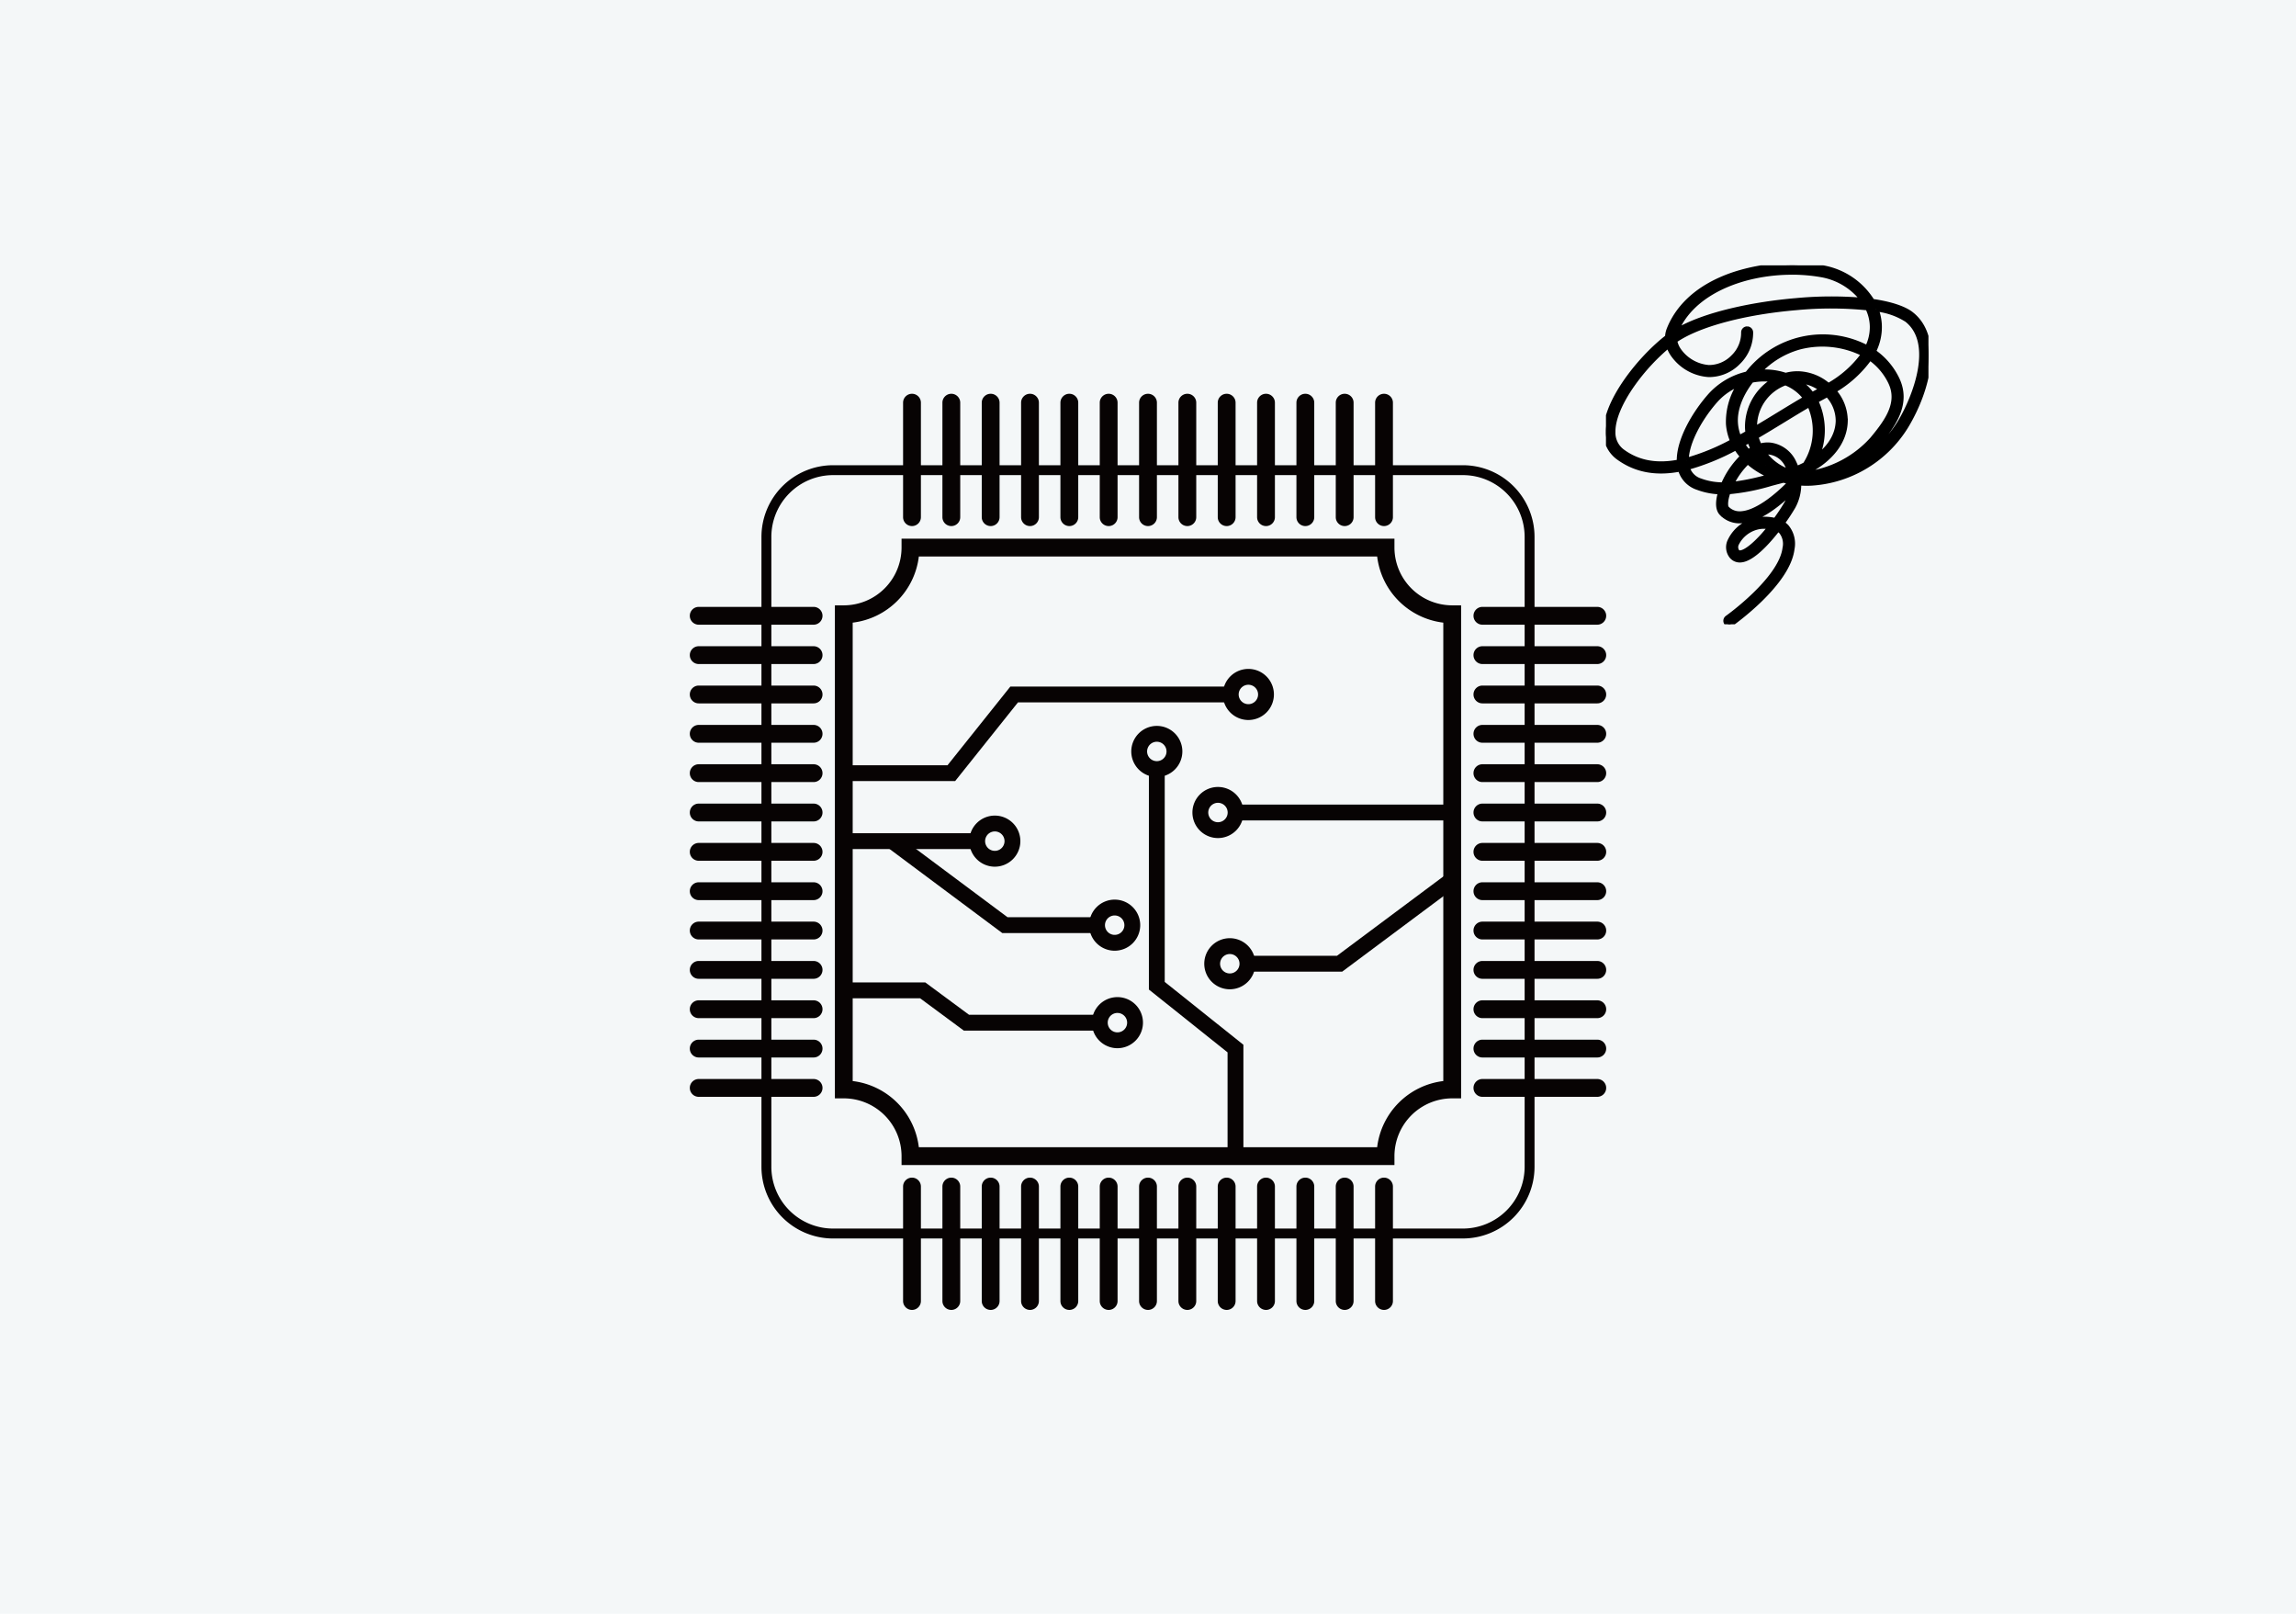 <svg xmlns="http://www.w3.org/2000/svg" xmlns:xlink="http://www.w3.org/1999/xlink" width="444" height="312" viewBox="0 0 444 312">
  <defs>
    <clipPath id="clip-path">
      <rect id="長方形_164" data-name="長方形 164" width="177.124" height="177.124" fill="none"/>
    </clipPath>
    <clipPath id="clip-path-2">
      <rect id="長方形_165" data-name="長方形 165" width="62.361" height="69.391" stroke="#000" stroke-width="1"/>
    </clipPath>
  </defs>
  <g id="グループ_165" data-name="グループ 165" transform="translate(-738 -1612)">
    <rect id="長方形_156" data-name="長方形 156" width="444" height="312" transform="translate(738 1612)" fill="#f4f7f8"/>
    <g id="グループ_163" data-name="グループ 163">
      <g id="グループ_131" data-name="グループ 131" transform="translate(871.438 1688.131)">
        <g id="グループ_130" data-name="グループ 130" clip-path="url(#clip-path)">
          <path id="パス_103" data-name="パス 103" d="M154.17,168.019H32.367A13.865,13.865,0,0,1,18.518,154.17V32.367A13.864,13.864,0,0,1,32.367,18.518h121.8a13.864,13.864,0,0,1,13.849,13.849v121.8a13.864,13.864,0,0,1-13.849,13.849M32.367,20.432A11.949,11.949,0,0,0,20.432,32.367v121.8A11.948,11.948,0,0,0,32.367,166.1h121.8a11.948,11.948,0,0,0,11.935-11.934V32.367A11.948,11.948,0,0,0,154.17,20.432Z" transform="translate(-4.706 -4.706)" fill="#070303"/>
          <path id="パス_104" data-name="パス 104" d="M145.765,158.657H50.449v-1.722A11.181,11.181,0,0,0,39.28,145.766H37.557V50.449H39.28A11.181,11.181,0,0,0,50.449,39.28V37.558h95.316V39.28a11.181,11.181,0,0,0,11.169,11.169h1.723v95.317h-1.723a11.181,11.181,0,0,0-11.169,11.169Zm-91.972-3.445h88.628a14.644,14.644,0,0,1,12.79-12.79V53.793A14.644,14.644,0,0,1,142.422,41H53.793A14.644,14.644,0,0,1,41,53.793v88.628a14.644,14.644,0,0,1,12.79,12.79" transform="translate(-9.545 -9.546)" fill="#070303"/>
          <path id="パス_105" data-name="パス 105" d="M118.154,25.576a1.723,1.723,0,0,1-1.723-1.723V1.723a1.723,1.723,0,0,1,3.446,0V23.854a1.723,1.723,0,0,1-1.723,1.723" transform="translate(-29.592)" fill="#070303"/>
          <path id="パス_106" data-name="パス 106" d="M128.353,25.576a1.723,1.723,0,0,1-1.723-1.723V1.723a1.723,1.723,0,0,1,3.446,0V23.854a1.723,1.723,0,0,1-1.723,1.723" transform="translate(-32.184)" fill="#070303"/>
          <path id="パス_107" data-name="パス 107" d="M138.551,25.576a1.723,1.723,0,0,1-1.723-1.723V1.723a1.723,1.723,0,0,1,3.446,0V23.854a1.723,1.723,0,0,1-1.723,1.723" transform="translate(-34.776)" fill="#070303"/>
          <path id="パス_108" data-name="パス 108" d="M148.75,25.576a1.723,1.723,0,0,1-1.723-1.723V1.723a1.723,1.723,0,1,1,3.446,0V23.854a1.723,1.723,0,0,1-1.723,1.723" transform="translate(-37.368)" fill="#070303"/>
          <path id="パス_109" data-name="パス 109" d="M158.949,25.576a1.723,1.723,0,0,1-1.724-1.723V1.723a1.723,1.723,0,0,1,3.447,0V23.854a1.723,1.723,0,0,1-1.723,1.723" transform="translate(-39.96)" fill="#070303"/>
          <path id="パス_110" data-name="パス 110" d="M169.147,25.576a1.723,1.723,0,0,1-1.723-1.723V1.723a1.723,1.723,0,1,1,3.446,0V23.854a1.723,1.723,0,0,1-1.723,1.723" transform="translate(-42.552)" fill="#070303"/>
          <path id="パス_111" data-name="パス 111" d="M179.346,25.576a1.723,1.723,0,0,1-1.723-1.723V1.723a1.723,1.723,0,1,1,3.446,0V23.854a1.723,1.723,0,0,1-1.723,1.723" transform="translate(-45.144)" fill="#070303"/>
          <path id="パス_112" data-name="パス 112" d="M107.955,25.576a1.723,1.723,0,0,1-1.723-1.723V1.723a1.723,1.723,0,1,1,3.446,0V23.854a1.723,1.723,0,0,1-1.723,1.723" transform="translate(-27)" fill="#070303"/>
          <path id="パス_113" data-name="パス 113" d="M97.757,25.576a1.723,1.723,0,0,1-1.723-1.723V1.723a1.723,1.723,0,0,1,3.446,0V23.854a1.723,1.723,0,0,1-1.723,1.723" transform="translate(-24.408)" fill="#070303"/>
          <path id="パス_114" data-name="パス 114" d="M87.558,25.576a1.723,1.723,0,0,1-1.723-1.723V1.723a1.723,1.723,0,0,1,3.446,0V23.854a1.723,1.723,0,0,1-1.723,1.723" transform="translate(-21.816)" fill="#070303"/>
          <path id="パス_115" data-name="パス 115" d="M77.36,25.576a1.723,1.723,0,0,1-1.723-1.723V1.723a1.723,1.723,0,1,1,3.446,0V23.854a1.723,1.723,0,0,1-1.723,1.723" transform="translate(-19.224)" fill="#070303"/>
          <path id="パス_116" data-name="パス 116" d="M67.161,25.576a1.723,1.723,0,0,1-1.723-1.723V1.723a1.723,1.723,0,1,1,3.446,0V23.854a1.723,1.723,0,0,1-1.723,1.723" transform="translate(-16.632)" fill="#070303"/>
          <path id="パス_117" data-name="パス 117" d="M56.962,25.576a1.723,1.723,0,0,1-1.723-1.723V1.723a1.723,1.723,0,0,1,3.446,0V23.854a1.723,1.723,0,0,1-1.723,1.723" transform="translate(-14.039)" fill="#070303"/>
          <path id="パス_118" data-name="パス 118" d="M118.154,228.766a1.723,1.723,0,0,1-1.723-1.723V204.913a1.723,1.723,0,0,1,3.446,0v22.131a1.723,1.723,0,0,1-1.723,1.723" transform="translate(-29.592 -51.642)" fill="#070303"/>
          <path id="パス_119" data-name="パス 119" d="M128.353,228.766a1.723,1.723,0,0,1-1.723-1.723V204.913a1.723,1.723,0,0,1,3.446,0v22.131a1.723,1.723,0,0,1-1.723,1.723" transform="translate(-32.184 -51.642)" fill="#070303"/>
          <path id="パス_120" data-name="パス 120" d="M138.551,228.766a1.723,1.723,0,0,1-1.723-1.723V204.913a1.723,1.723,0,0,1,3.446,0v22.131a1.723,1.723,0,0,1-1.723,1.723" transform="translate(-34.776 -51.642)" fill="#070303"/>
          <path id="パス_121" data-name="パス 121" d="M148.75,228.766a1.723,1.723,0,0,1-1.723-1.723V204.913a1.723,1.723,0,0,1,3.446,0v22.131a1.723,1.723,0,0,1-1.723,1.723" transform="translate(-37.368 -51.642)" fill="#070303"/>
          <path id="パス_122" data-name="パス 122" d="M158.949,228.766a1.723,1.723,0,0,1-1.724-1.723V204.913a1.723,1.723,0,0,1,3.447,0v22.131a1.723,1.723,0,0,1-1.723,1.723" transform="translate(-39.96 -51.642)" fill="#070303"/>
          <path id="パス_123" data-name="パス 123" d="M169.147,228.766a1.723,1.723,0,0,1-1.723-1.723V204.913a1.723,1.723,0,0,1,3.446,0v22.131a1.723,1.723,0,0,1-1.723,1.723" transform="translate(-42.552 -51.642)" fill="#070303"/>
          <path id="パス_124" data-name="パス 124" d="M179.346,228.766a1.723,1.723,0,0,1-1.723-1.723V204.913a1.723,1.723,0,0,1,3.446,0v22.131a1.723,1.723,0,0,1-1.723,1.723" transform="translate(-45.144 -51.642)" fill="#070303"/>
          <path id="パス_125" data-name="パス 125" d="M107.955,228.766a1.723,1.723,0,0,1-1.723-1.723V204.913a1.723,1.723,0,0,1,3.446,0v22.131a1.723,1.723,0,0,1-1.723,1.723" transform="translate(-27 -51.642)" fill="#070303"/>
          <path id="パス_126" data-name="パス 126" d="M97.757,228.766a1.723,1.723,0,0,1-1.723-1.723V204.913a1.723,1.723,0,0,1,3.446,0v22.131a1.723,1.723,0,0,1-1.723,1.723" transform="translate(-24.408 -51.642)" fill="#070303"/>
          <path id="パス_127" data-name="パス 127" d="M87.558,228.766a1.723,1.723,0,0,1-1.723-1.723V204.913a1.723,1.723,0,0,1,3.446,0v22.131a1.723,1.723,0,0,1-1.723,1.723" transform="translate(-21.816 -51.642)" fill="#070303"/>
          <path id="パス_128" data-name="パス 128" d="M77.36,228.766a1.723,1.723,0,0,1-1.723-1.723V204.913a1.723,1.723,0,0,1,3.446,0v22.131a1.723,1.723,0,0,1-1.723,1.723" transform="translate(-19.224 -51.642)" fill="#070303"/>
          <path id="パス_129" data-name="パス 129" d="M67.161,228.766a1.723,1.723,0,0,1-1.723-1.723V204.913a1.723,1.723,0,0,1,3.446,0v22.131a1.723,1.723,0,0,1-1.723,1.723" transform="translate(-16.632 -51.642)" fill="#070303"/>
          <path id="パス_130" data-name="パス 130" d="M56.962,228.766a1.723,1.723,0,0,1-1.723-1.723V204.913a1.723,1.723,0,0,1,3.446,0v22.131a1.723,1.723,0,0,1-1.723,1.723" transform="translate(-14.039 -51.642)" fill="#070303"/>
          <path id="パス_131" data-name="パス 131" d="M227.044,119.876H204.913a1.723,1.723,0,1,1,0-3.445h22.131a1.723,1.723,0,1,1,0,3.445" transform="translate(-51.642 -29.592)" fill="#070303"/>
          <path id="パス_132" data-name="パス 132" d="M227.044,130.075H204.913a1.723,1.723,0,1,1,0-3.445h22.131a1.723,1.723,0,1,1,0,3.445" transform="translate(-51.642 -32.184)" fill="#070303"/>
          <path id="パス_133" data-name="パス 133" d="M227.044,140.274H204.913a1.723,1.723,0,1,1,0-3.445h22.131a1.723,1.723,0,1,1,0,3.445" transform="translate(-51.642 -34.776)" fill="#070303"/>
          <path id="パス_134" data-name="パス 134" d="M227.044,150.472H204.913a1.723,1.723,0,1,1,0-3.445h22.131a1.723,1.723,0,1,1,0,3.445" transform="translate(-51.642 -37.368)" fill="#070303"/>
          <path id="パス_135" data-name="パス 135" d="M227.044,160.671H204.913a1.723,1.723,0,1,1,0-3.445h22.131a1.723,1.723,0,1,1,0,3.445" transform="translate(-51.642 -39.96)" fill="#070303"/>
          <path id="パス_136" data-name="パス 136" d="M227.044,170.87H204.913a1.723,1.723,0,1,1,0-3.445h22.131a1.723,1.723,0,1,1,0,3.445" transform="translate(-51.642 -42.552)" fill="#070303"/>
          <path id="パス_137" data-name="パス 137" d="M227.044,181.068H204.913a1.723,1.723,0,1,1,0-3.445h22.131a1.723,1.723,0,1,1,0,3.445" transform="translate(-51.642 -45.144)" fill="#070303"/>
          <path id="パス_138" data-name="パス 138" d="M227.044,109.678H204.913a1.723,1.723,0,1,1,0-3.445h22.131a1.723,1.723,0,1,1,0,3.445" transform="translate(-51.642 -27)" fill="#070303"/>
          <path id="パス_139" data-name="パス 139" d="M227.044,99.479H204.913a1.723,1.723,0,1,1,0-3.445h22.131a1.723,1.723,0,1,1,0,3.445" transform="translate(-51.642 -24.408)" fill="#070303"/>
          <path id="パス_140" data-name="パス 140" d="M227.044,89.281H204.913a1.723,1.723,0,1,1,0-3.445h22.131a1.723,1.723,0,1,1,0,3.445" transform="translate(-51.642 -21.816)" fill="#070303"/>
          <path id="パス_141" data-name="パス 141" d="M227.044,79.082H204.913a1.723,1.723,0,1,1,0-3.445h22.131a1.723,1.723,0,1,1,0,3.445" transform="translate(-51.642 -19.224)" fill="#070303"/>
          <path id="パス_142" data-name="パス 142" d="M227.044,68.883H204.913a1.723,1.723,0,1,1,0-3.445h22.131a1.723,1.723,0,1,1,0,3.445" transform="translate(-51.642 -16.632)" fill="#070303"/>
          <path id="パス_143" data-name="パス 143" d="M227.044,58.685H204.913a1.723,1.723,0,1,1,0-3.445h22.131a1.723,1.723,0,1,1,0,3.445" transform="translate(-51.642 -14.04)" fill="#070303"/>
          <path id="パス_144" data-name="パス 144" d="M23.854,119.876H1.723a1.723,1.723,0,1,1,0-3.445H23.854a1.723,1.723,0,1,1,0,3.445" transform="translate(0 -29.592)" fill="#070303"/>
          <path id="パス_145" data-name="パス 145" d="M23.854,130.075H1.723a1.723,1.723,0,1,1,0-3.445H23.854a1.723,1.723,0,1,1,0,3.445" transform="translate(0 -32.184)" fill="#070303"/>
          <path id="パス_146" data-name="パス 146" d="M23.854,140.274H1.723a1.723,1.723,0,1,1,0-3.445H23.854a1.723,1.723,0,1,1,0,3.445" transform="translate(0 -34.776)" fill="#070303"/>
          <path id="パス_147" data-name="パス 147" d="M23.854,150.472H1.723a1.723,1.723,0,1,1,0-3.445H23.854a1.723,1.723,0,1,1,0,3.445" transform="translate(0 -37.368)" fill="#070303"/>
          <path id="パス_148" data-name="パス 148" d="M23.854,160.671H1.723a1.723,1.723,0,1,1,0-3.445H23.854a1.723,1.723,0,1,1,0,3.445" transform="translate(0 -39.96)" fill="#070303"/>
          <path id="パス_149" data-name="パス 149" d="M23.854,170.87H1.723a1.723,1.723,0,1,1,0-3.445H23.854a1.723,1.723,0,1,1,0,3.445" transform="translate(0 -42.552)" fill="#070303"/>
          <path id="パス_150" data-name="パス 150" d="M23.854,181.068H1.723a1.723,1.723,0,1,1,0-3.445H23.854a1.723,1.723,0,1,1,0,3.445" transform="translate(0 -45.144)" fill="#070303"/>
          <path id="パス_151" data-name="パス 151" d="M23.854,109.678H1.723a1.723,1.723,0,1,1,0-3.445H23.854a1.723,1.723,0,1,1,0,3.445" transform="translate(0 -27)" fill="#070303"/>
          <path id="パス_152" data-name="パス 152" d="M23.854,99.479H1.723a1.723,1.723,0,1,1,0-3.445H23.854a1.723,1.723,0,1,1,0,3.445" transform="translate(0 -24.408)" fill="#070303"/>
          <path id="パス_153" data-name="パス 153" d="M23.854,89.281H1.723a1.723,1.723,0,1,1,0-3.445H23.854a1.723,1.723,0,1,1,0,3.445" transform="translate(0 -21.816)" fill="#070303"/>
          <path id="パス_154" data-name="パス 154" d="M23.854,79.082H1.723a1.723,1.723,0,1,1,0-3.445H23.854a1.723,1.723,0,1,1,0,3.445" transform="translate(0 -19.224)" fill="#070303"/>
          <path id="パス_155" data-name="パス 155" d="M23.854,68.883H1.723a1.723,1.723,0,1,1,0-3.445H23.854a1.723,1.723,0,1,1,0,3.445" transform="translate(0 -16.632)" fill="#070303"/>
          <path id="パス_156" data-name="パス 156" d="M23.854,58.685H1.723a1.723,1.723,0,1,1,0-3.445H23.854a1.723,1.723,0,1,1,0,3.445" transform="translate(0 -14.04)" fill="#070303"/>
          <path id="パス_157" data-name="パス 157" d="M61.4,94.169H39.868V91.107H59.926L72.076,75.894H114.6v3.062H73.549Z" transform="translate(-10.133 -19.289)" fill="#070303"/>
          <path id="パス_158" data-name="パス 158" d="M143.084,81.2a4.939,4.939,0,1,1,4.939-4.939,4.944,4.944,0,0,1-4.939,4.939m0-6.816a1.877,1.877,0,1,0,1.877,1.877,1.879,1.879,0,0,0-1.877-1.877" transform="translate(-35.111 -18.128)" fill="#070303"/>
          <path id="パス_159" data-name="パス 159" d="M137.248,172.148h-3.062V152.09l-15.213-12.15V97.417h3.062v41.05l15.213,12.151Z" transform="translate(-30.238 -24.759)" fill="#070303"/>
          <path id="パス_160" data-name="パス 160" d="M119.343,95.971a4.939,4.939,0,1,1,4.94-4.939,4.944,4.944,0,0,1-4.94,4.939m0-6.816a1.877,1.877,0,1,0,1.877,1.877,1.879,1.879,0,0,0-1.877-1.877" transform="translate(-29.077 -21.881)" fill="#070303"/>
          <rect id="長方形_162" data-name="長方形 162" width="41.787" height="3.062" transform="translate(105.603 79.424)" fill="#070303"/>
          <path id="パス_161" data-name="パス 161" d="M135.2,111.8a4.939,4.939,0,1,1,4.939-4.94,4.945,4.945,0,0,1-4.939,4.94m0-6.816a1.877,1.877,0,1,0,1.877,1.877,1.879,1.879,0,0,0-1.877-1.877" transform="translate(-33.108 -25.904)" fill="#070303"/>
          <rect id="長方形_163" data-name="長方形 163" width="25.699" height="3.062" transform="translate(29.735 84.96)" fill="#070303"/>
          <path id="パス_162" data-name="パス 162" d="M77.343,119.22a4.939,4.939,0,1,1,4.939-4.939,4.944,4.944,0,0,1-4.939,4.939m0-6.816a1.877,1.877,0,1,0,1.877,1.877,1.879,1.879,0,0,0-1.877-1.877" transform="translate(-18.402 -27.79)" fill="#070303"/>
          <path id="パス_163" data-name="パス 163" d="M108.42,141a4.939,4.939,0,1,1,4.939-4.939A4.944,4.944,0,0,1,108.42,141m0-6.816a1.877,1.877,0,1,0,1.877,1.877,1.879,1.879,0,0,0-1.877-1.877" transform="translate(-26.301 -33.324)" fill="#070303"/>
          <path id="パス_164" data-name="パス 164" d="M89.275,161.9h-26.2l-8.453-6.249H39.868v-3.062h15.76l8.453,6.248H89.275Z" transform="translate(-10.133 -38.781)" fill="#070303"/>
          <path id="パス_165" data-name="パス 165" d="M109.131,166.273a4.939,4.939,0,1,1,4.939-4.939,4.944,4.944,0,0,1-4.939,4.939m0-6.816a1.877,1.877,0,1,0,1.877,1.877,1.879,1.879,0,0,0-1.877-1.877" transform="translate(-26.481 -39.749)" fill="#070303"/>
          <path id="パス_166" data-name="パス 166" d="M91.728,133.318H73.4l-22.19-16.545,1.83-2.455,21.375,15.937H91.728Z" transform="translate(-13.016 -29.055)" fill="#070303"/>
          <path id="パス_167" data-name="パス 167" d="M138.269,151a4.939,4.939,0,1,1,4.939-4.94,4.945,4.945,0,0,1-4.939,4.94m0-6.816a1.877,1.877,0,1,0,1.877,1.877,1.879,1.879,0,0,0-1.877-1.877" transform="translate(-33.887 -35.867)" fill="#070303"/>
          <path id="パス_168" data-name="パス 168" d="M162.846,143.32H144.521v-3.062H161.83l21.375-15.937,1.831,2.455Z" transform="translate(-36.731 -31.597)" fill="#070303"/>
        </g>
      </g>
      <g id="グループ_138" data-name="グループ 138" transform="translate(1048.562 1663.302)">
        <g id="グループ_132" data-name="グループ 132" clip-path="url(#clip-path-2)">
          <path id="パス_169" data-name="パス 169" d="M2.522,37.191c3.6,2.576,7.645,3,11.872,2.167a5.111,5.111,0,0,0,3.373,3.571,13.568,13.568,0,0,0,4.441.848c-.524,1.672-.642,3.3.189,4.147a4.745,4.745,0,0,0,3.7,1.446c3.385-.128,7.177-3.171,9.692-5.614a7.044,7.044,0,0,1-.8,2.239,37.031,37.031,0,0,1-2.225,3.356,8.871,8.871,0,0,0-2.935-.212,7.341,7.341,0,0,0-5.8,4.1,2.763,2.763,0,0,0,.3,2.981,2.015,2.015,0,0,0,1.795.713c2.092-.193,4.914-3.154,7.1-5.984a2.67,2.67,0,0,1,.693.515,3.827,3.827,0,0,1,.723,3.208c-.732,6.068-11.071,13.442-11.175,13.516a.665.665,0,0,0,.767,1.086c.446-.315,10.926-7.79,11.727-14.443a5.06,5.06,0,0,0-1.081-4.285,3.953,3.953,0,0,0-.848-.672,38.327,38.327,0,0,0,2.122-3.213,8.913,8.913,0,0,0,1.113-4.4l.187-.2a16.95,16.95,0,0,0,2.373.024A23.168,23.168,0,0,0,58.057,31c4.374-7.3,6.542-17.161.967-21.547-1.268-1-3.746-1.933-7.541-2.47A14.076,14.076,0,0,0,42.174.536,36.4,36.4,0,0,0,24.934,1.722C16.882,4.373,13.587,8.97,12.241,12.36a4.531,4.531,0,0,0-.319,1.526C6.8,17.815-.059,26.2,0,32.207a5.879,5.879,0,0,0,2.521,4.984m28.11,14.823C28.7,54.2,27.015,55.511,26,55.6a.7.7,0,0,1-.66-.251,1.531,1.531,0,0,1-.082-1.606,6.081,6.081,0,0,1,4.675-3.282c.239-.018.493-.029.755-.029a7.6,7.6,0,0,1,1.187.087c-.4.5-.814,1-1.246,1.492M15.516,37.727c-.034-3.477,2.71-8.36,5.77-11.767a12.092,12.092,0,0,1,4.764-3.173A13.048,13.048,0,0,0,23.7,30.669a10.032,10.032,0,0,0,.85,3.357,42.99,42.99,0,0,1-9.034,3.7M40.531,26.185q.572-.319,1.135-.621.588-.315,1.145-.634A7.356,7.356,0,0,1,44.926,30.1c-.074,2.9-1.8,5.319-4.246,7.112a13.091,13.091,0,0,0-.15-11.027M27.42,37.9A14.627,14.627,0,0,0,29.3,39.337a16.873,16.873,0,0,0,2.708,1.41l-.447.118a43.4,43.4,0,0,1-7.372,1.519c.027-.056.055-.113.083-.17A15.259,15.259,0,0,1,27.42,37.9M26.352,34.57q.72-.394,1.438-.8A10.6,10.6,0,0,0,28.48,35.5a8.759,8.759,0,0,0-.959.605,10.423,10.423,0,0,1-1.17-1.535m4.062,1.591a3.663,3.663,0,0,1,1.271-.069,4.528,4.528,0,0,1,3.463,2.67,7.085,7.085,0,0,1,.412,1.028l-.275.088a10.161,10.161,0,0,1-4.87-3.717m.5,2.566a14,14,0,0,1-2.425-1.682,6.938,6.938,0,0,1,.658-.4,11.667,11.667,0,0,0,1.767,2.082m-2.2-7.467A9.03,9.03,0,0,1,34.7,22.681a8.848,8.848,0,0,1,3.665,2.633q.158.193.306.4c-1.664.961-3.382,2.01-5.167,3.1-1.562.955-3.156,1.929-4.767,2.873-.012-.141-.021-.284-.026-.426M36.9,22.3a7.849,7.849,0,0,1,4.872,1.695q-.359.2-.733.4-.6.32-1.205.66-.208-.295-.441-.579A9.951,9.951,0,0,0,36.9,22.3m.108-1.33c-.218,0-.436.009-.653.026a8.531,8.531,0,0,0-1.612.289,12.552,12.552,0,0,0-3.792-.657,13.58,13.58,0,0,0-1.516.049,16.908,16.908,0,0,1,7.971-4.9,17.728,17.728,0,0,1,12.484,1.367A21.118,21.118,0,0,1,43,23.276a9.277,9.277,0,0,0-5.992-2.311m-6.088.987a11.841,11.841,0,0,1,1.787.174A10.434,10.434,0,0,0,27.381,31.3a9.553,9.553,0,0,0,.1,1.106q-.875.5-1.754.982a8.589,8.589,0,0,1-.7-2.822c-.209-2.8,1.076-5.8,3.084-8.369a12.83,12.83,0,0,1,2.811-.249M22.7,42.45H22.7a12.465,12.465,0,0,1-4.459-.764,3.81,3.81,0,0,1-2.546-2.62,44,44,0,0,0,9.476-3.86,11.605,11.605,0,0,0,1.312,1.758,16.424,16.424,0,0,0-3.4,4.662c-.133.268-.26.544-.38.824m3.349,5.592a3.4,3.4,0,0,1-2.706-1.05c-.313-.318-.364-1.471.265-3.231a40.747,40.747,0,0,0,8.294-1.611c.8-.212,1.616-.431,2.42-.629.5.13,1,.238,1.5.325-2.954,3.082-6.809,6.083-9.777,6.2m12.5-9.507c-.562.294-1.144.56-1.735.8a8.527,8.527,0,0,0-.474-1.164,5.816,5.816,0,0,0-4.486-3.4,4.845,4.845,0,0,0-.595-.037,5.267,5.267,0,0,0-1.558.244,9.233,9.233,0,0,1-.723-1.894c1.765-1.027,3.511-2.094,5.22-3.138,1.786-1.091,3.5-2.141,5.162-3.1a12.115,12.115,0,0,1-.811,11.684m.378,1.785q.279-.375.536-.773c3.748-2.053,6.691-5.287,6.795-9.414a8.635,8.635,0,0,0-2.278-5.9,22.063,22.063,0,0,0,7.042-6.387,12.2,12.2,0,0,1,4,4.646c1.984,4.032-.528,7.579-3.509,11.159A20.755,20.755,0,0,1,38.925,40.32m13.256-31.9A13.851,13.851,0,0,1,58.2,10.494c5.69,4.478,1.647,14.923-1.286,19.82a21.783,21.783,0,0,1-10.338,8.844A21.235,21.235,0,0,0,52.53,34.5c3.142-3.773,6.014-7.853,3.68-12.6a13.527,13.527,0,0,0-4.517-5.217,10.271,10.271,0,0,0,1.163-4.952,9.621,9.621,0,0,0-.675-3.317M35.964,1.308a32.788,32.788,0,0,1,5.967.535,12.882,12.882,0,0,1,7.853,4.933,72.177,72.177,0,0,0-13.06.062c-7.735.653-17.58,2.555-23.232,5.974,3.082-7.686,13.042-11.5,22.472-11.5M5.249,22.813a39.7,39.7,0,0,1,6.871-7.39,6.272,6.272,0,0,0,.808,1.718,9.135,9.135,0,0,0,6.943,3.96,7.82,7.82,0,0,0,5.715-2.425A7.879,7.879,0,0,0,27.96,12.94.665.665,0,0,0,27.3,12.3h-.022a.665.665,0,0,0-.642.686,6.547,6.547,0,0,1-1.989,4.755A6.581,6.581,0,0,1,19.9,19.772a7.843,7.843,0,0,1-5.867-3.365,4.678,4.678,0,0,1-.756-1.874c4.385-3.08,13.346-5.51,23.554-6.372a70.457,70.457,0,0,1,13.806.043,8.5,8.5,0,0,1,.884,3.563,8.949,8.949,0,0,1-.97,4.218A18.417,18.417,0,0,0,27.347,21.01a13.815,13.815,0,0,0-7.05,4.061c-3.216,3.581-6.283,8.935-6.1,12.956-3.931.778-7.653.406-10.9-1.918A4.556,4.556,0,0,1,1.33,32.193c-.025-2.482,1.368-5.813,3.919-9.38" transform="translate(0 0)" stroke="#000" stroke-width="1"/>
        </g>
      </g>
    </g>
  </g>
</svg>
